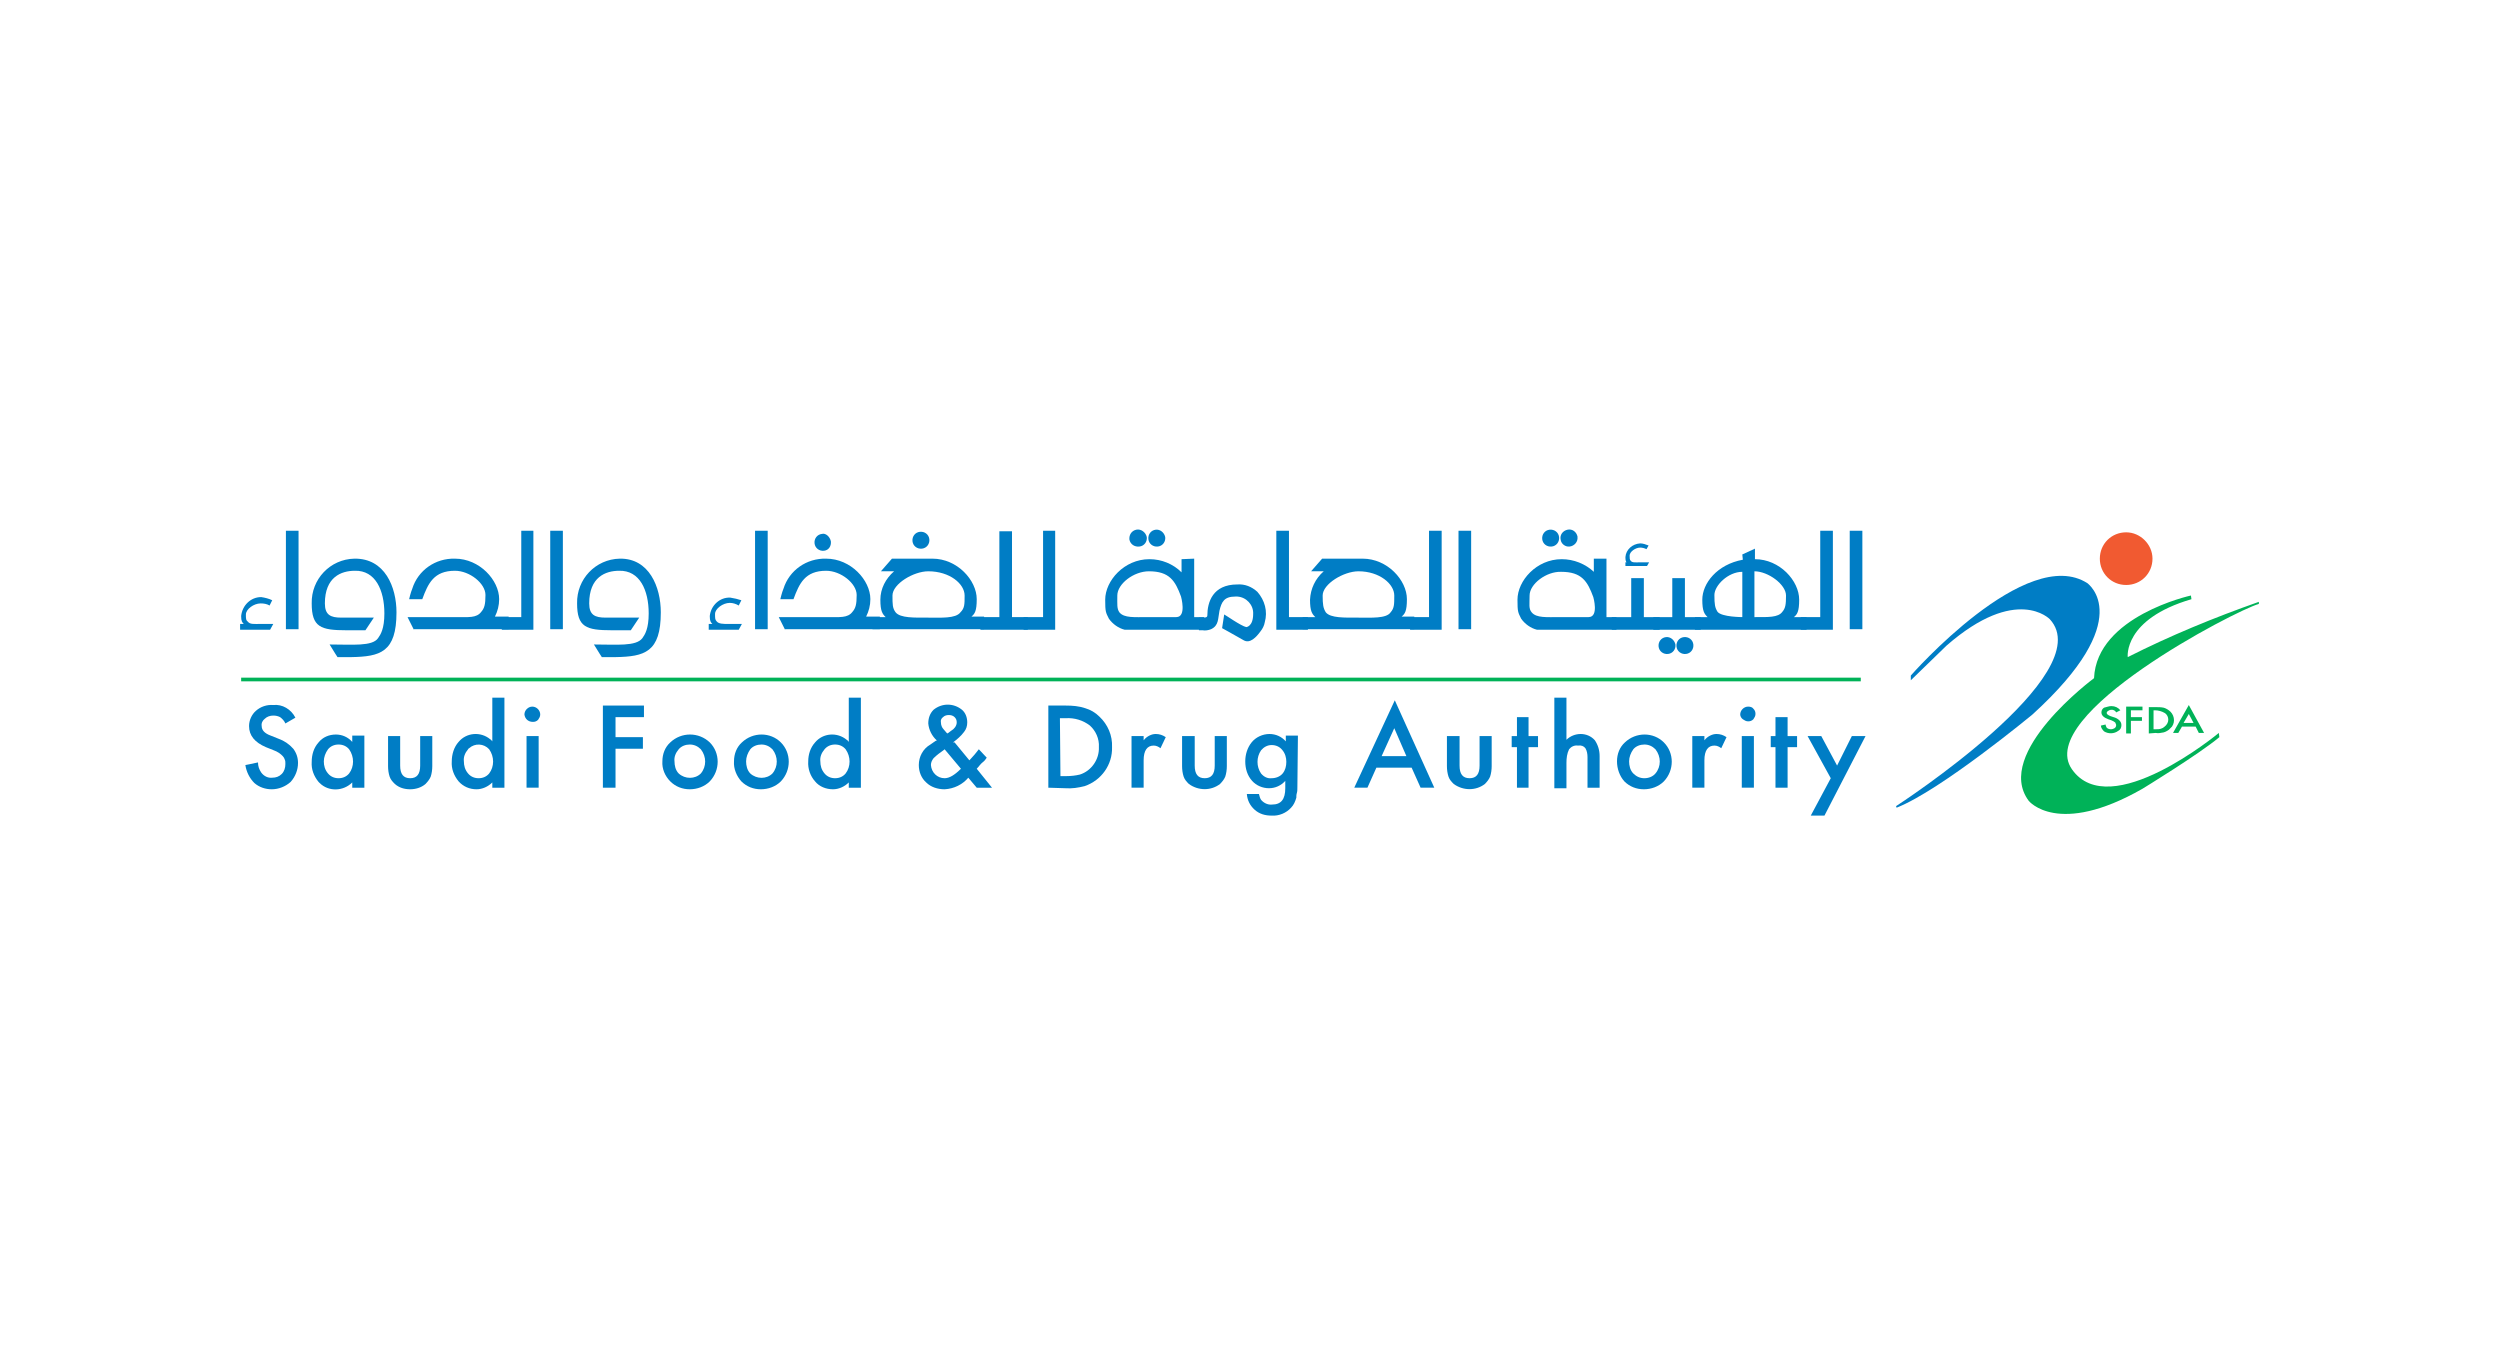 <svg xmlns="http://www.w3.org/2000/svg" xmlns:xlink="http://www.w3.org/1999/xlink" id="Layer_1" x="0px" y="0px" viewBox="0 0 474.8 255.6" style="enable-background:new 0 0 474.8 255.6;" xml:space="preserve"> <style type="text/css"> .st0{fill:#00B258;} .st1{fill:#007DC5;} .st2{fill:#F15A31;} </style> <g id="Layer_2_00000093172923424553829460000012290613533744953477_"> <g id="Layer_1-2"> <path class="st0" d="M401,134.1c0.7,0,1.3,0.3,1.7,0.8l-0.8,0.4c-0.1-0.2-0.2-0.3-0.4-0.4c-0.4-0.2-0.8-0.1-1.1,0.1 c-0.2,0.1-0.3,0.3-0.3,0.4c0,0.2,0.2,0.4,0.7,0.6l0.6,0.2c0.4,0.1,0.8,0.3,1.1,0.6c0.2,0.2,0.4,0.5,0.4,0.9c0,0.5-0.2,0.9-0.6,1.1 c-0.8,0.6-1.9,0.6-2.7,0.1c-0.3-0.3-0.6-0.7-0.6-1.1l0.9-0.2c0,0.2,0.1,0.4,0.2,0.6c0.2,0.2,0.5,0.3,0.8,0.3 c0.3,0,0.5-0.1,0.7-0.2c0.3-0.2,0.4-0.6,0.2-0.9c0-0.1-0.1-0.2-0.1-0.2c-0.1-0.1-0.2-0.1-0.3-0.2c-0.1-0.1-0.3-0.1-0.4-0.2 l-0.6-0.2c-0.8-0.3-1.3-0.7-1.3-1.3c0-0.4,0.2-0.7,0.5-0.9C400.1,134.3,400.5,134.1,401,134.1"></path> <polygon class="st0" points="406.9,134.9 404.7,134.9 404.7,136.2 406.8,136.2 406.8,136.9 404.7,136.9 404.7,139.3 403.8,139.3 403.8,134.2 406.9,134.2 "></polygon> <path class="st0" d="M409,138.5h0.4c0.3,0,0.7,0,1-0.1c0.3-0.1,0.5-0.2,0.7-0.4c0.4-0.3,0.7-0.8,0.7-1.3c0-0.5-0.2-1-0.7-1.3 c-0.5-0.3-1.2-0.5-1.8-0.5H409L409,138.5z M408.1,139.3v-5h1.3c0.5,0,1,0,1.5,0.1c0.4,0.1,0.7,0.3,1,0.5c1,0.7,1.3,2.1,0.6,3.1 c-0.2,0.2-0.4,0.4-0.6,0.6c-0.3,0.2-0.6,0.4-1,0.5c-0.5,0.1-1,0.2-1.5,0.1L408.1,139.3z"></path> <path class="st0" d="M416.6,137.3l-0.9-1.7l-1,1.7H416.6z M417,138h-2.6l-0.7,1.2h-1l3-5.3l2.9,5.3h-1L417,138z"></path> <path class="st1" d="M396.5,110.8c-11.6-7.6-33.6,17.5-33.6,17.5v0.9l6.8-6.6c13.3-11.6,19.6-5,19.6-5 c9.6,10.4-29.2,35.5-29.2,35.5l0.1,0.3c8.4-3.3,25.8-17.7,25.8-17.7C406,117.5,396.5,110.9,396.5,110.8"></path> <path class="st0" d="M429,114.7v-0.4c-8.5,3-16.8,6.4-24.9,10.5c0,0-0.9-7.2,12.1-11l-0.1-0.7c0,0-17.9,3.9-18.4,15.7 c0,0-19.2,14.2-12.4,23.3c0,0,5.5,6.9,21.6-2.3c0,0,10.8-6.6,14.6-9.8l-0.1-0.8c0,0-20.7,17.2-27.9,6.9S424.6,115.9,429,114.7"></path> <path class="st2" d="M403.8,101.1c-2.8,0-5,2.2-5,5c0,2.8,2.2,5,5,5s5-2.2,5-5C408.8,103.4,406.5,101.1,403.8,101.1"></path> <path class="st1" d="M46.3,118.5c-0.3-0.3-0.5-0.5-0.5-1.5c0.2-2,1.8-3.6,3.8-3.6c0.7,0.1,1.5,0.3,2.1,0.6l-0.5,1 c-0.5-0.3-1.1-0.4-1.7-0.4c-1.3,0-2.8,1.1-2.8,2.1c0,0.8,0,1.1,0.4,1.4c0.4,0.5,1.2,0.4,2.3,0.4h2.5l-0.6,1.1h-5.7v-1.1H46.3z"></path> <rect x="54.3" y="100.8" class="st1" width="2.4" height="18.7"></rect> <path class="st1" d="M75.3,116.3c0,7.6-3.1,8.4-8.6,8.5c-0.7,0-2.6,0-2.6,0s-0.6-0.9-1.5-2.4c4.3,0,8.1,0.4,9.2-1.2 c0.5-0.7,1.2-1.8,1.2-4.7c0-4.4-1.7-8.2-5.6-8.1c-2.6,0-5.7,1.2-5.7,6.2c0,2.2,1.1,2.7,3.1,2.7H71l-1.6,2.4h-3.6 c-4.9,0-6.6-0.6-6.6-5.1c-0.1-4.6,3.5-8.4,8.1-8.5C73.1,106,75.3,111.5,75.3,116.3"></path> <path class="st1" d="M78.6,119.6l-1.2-2.4h9.1c2.5,0,4,0.2,4.9-1c0.6-0.7,0.8-1.4,0.8-3.2c0-2.2-3-4.6-5.8-4.6 c-4,0-5.1,2.4-6.2,5.4h-2.5c0,0,0.3-1.3,0.6-2c1.1-3.5,4.4-5.8,8.1-5.7c4.7,0,8.4,4.1,8.4,7.7c0,1.2-0.3,2.3-0.8,3.3h2.6v2.4H78.6 z"></path> <polygon class="st1" points="99,117.2 99,100.8 101.3,100.8 101.3,119.6 95.3,119.6 95.3,117.2 "></polygon> <rect x="104.5" y="100.8" class="st1" width="2.4" height="18.7"></rect> <path class="st1" d="M125.5,116.3c0,7.6-3.1,8.4-8.6,8.5c-0.7,0-2.6,0-2.6,0s-0.6-0.9-1.5-2.4c4.3,0,8,0.4,9.2-1.2 c0.5-0.7,1.2-1.8,1.2-4.7c0-4.4-1.7-8.2-5.6-8.1c-2.6,0-5.7,1.2-5.7,6.2c0,2.2,1.1,2.7,3.1,2.7h6.4l-1.6,2.4h-3.6 c-4.9,0-6.6-0.6-6.6-5.1c-0.1-4.6,3.5-8.4,8.1-8.5C123.3,106,125.5,111.5,125.5,116.3"></path> <path class="st1" d="M135.3,118.5c-0.3-0.3-0.5-0.5-0.5-1.5c0.2-2,1.9-3.6,3.9-3.5c0.7,0.1,1.5,0.3,2.1,0.5l-0.5,1 c-0.5-0.3-1.1-0.5-1.7-0.5c-1.3,0-2.8,1.1-2.8,2.1c0,0.8,0,1.1,0.3,1.4c0.4,0.5,1.2,0.5,2.3,0.5h2.5l-0.6,1.1h-5.7v-1.1H135.3z"></path> <rect x="143.4" y="100.8" class="st1" width="2.4" height="18.7"></rect> <path class="st1" d="M157.8,102.8c0.1,0.9-0.4,1.7-1.3,1.8c0,0,0,0,0,0c-0.9,0.1-1.7-0.5-1.8-1.4c-0.1-0.9,0.5-1.7,1.4-1.8 C156.8,101.2,157.6,101.9,157.8,102.8C157.8,102.7,157.8,102.7,157.8,102.8 M149.1,119.6l-1.2-2.4h9.1c2.5,0,4,0.2,4.9-1 c0.6-0.7,0.8-1.4,0.8-3.2c0-2.2-3-4.6-5.8-4.6c-4,0-5.1,2.4-6.2,5.4h-2.5c0,0,0.3-1.3,0.6-2c1.1-3.5,4.4-5.8,8.1-5.7 c4.7,0,8.4,4.1,8.4,7.7c0,1.2-0.3,2.3-0.8,3.3h2.6v2.4H149.1z"></path> <path class="st1" d="M176.5,102.4c0.1,0.9-0.5,1.7-1.4,1.8c-0.9,0.1-1.7-0.5-1.8-1.4c-0.1-0.9,0.5-1.7,1.4-1.8 C175.6,100.9,176.4,101.5,176.5,102.4C176.5,102.4,176.5,102.4,176.5,102.4 M183.2,113.1c0-2.2-2.8-4.6-6.9-4.6 c-2.8,0-6.8,2.4-6.8,4.6c0,1.7,0,2.4,0.6,3.2c0.9,1.1,3.6,1,6.1,1s5.3,0.2,6.2-1C183.2,115.5,183.2,114.8,183.2,113.1 M165.8,117.2h2.4c-0.6-0.6-1-1.1-1-3.3c0-2.1,1-4,2.6-5.4h-2.5l2.1-2.4h7.7c4.7,0,8.4,4.1,8.4,7.7c0,2.3-0.4,2.8-1,3.3h2.4v2.4 h-21.2V117.2z"></path> <polygon class="st1" points="189.8,117.2 189.8,100.9 192.2,100.9 192.2,117.2 195.2,117.2 195.2,119.6 186.2,119.6 186.2,117.2 "></polygon> <polygon class="st1" points="198.1,117.2 198.1,100.8 200.4,100.8 200.4,119.6 194.4,119.6 194.4,117.2 "></polygon> <path class="st1" d="M221.3,102c0.1,0.9-0.5,1.7-1.4,1.8s-1.7-0.5-1.8-1.4c-0.1-0.9,0.5-1.7,1.4-1.8 C220.3,100.5,221.1,101.1,221.3,102C221.3,102,221.3,102,221.3,102 M217.8,102c0.1,0.9-0.5,1.7-1.4,1.8c0,0,0,0,0,0 c-0.9,0.1-1.7-0.4-1.9-1.3c-0.1-0.9,0.4-1.7,1.3-1.9S217.6,101.1,217.8,102C217.8,102,217.8,102,217.8,102 M212.2,113.1 c0,1.7-0.1,2.5,0.4,3.2c0.9,1.1,2.9,0.9,5.4,0.9h5.4c2,0,0.9-3.9,0.9-3.9c-1.1-3-2.2-4.8-6.1-4.8 C215.3,108.5,212.2,110.9,212.2,113.1 M226.8,106.1v11.1h1.9v2.4h-15.1c-1.2-0.3-2.3-1.1-3-2.1c-0.6-1.2-0.7-1.3-0.7-3.6 c0-3.6,3.6-7.7,8.4-7.7c2.3,0,4.5,0.9,6.1,2.5v-2.5L226.8,106.1z"></path> <path class="st1" d="M238.8,112.4c1.4,1.6,2,3.7,1.4,5.8c-0.1,0.6-0.4,1.2-0.8,1.7c-0.8,1.1-2,2.4-3.2,1.7 c-1.9-1.1-4.1-2.3-4.1-2.3l0.4-2.6c0.1,0,3.2,2.2,4.2,2.4c0,0,1.3-0.1,1.3-2.5c0.1-1.7-1.3-3.2-3-3.3c-0.1,0-0.3,0-0.4,0 c-2.1,0-2.6,1-3,2.7c-0.3,1.5-0.1,2.8-1.6,3.5c-0.5,0.2-1.1,0.3-1.6,0.2h-0.7v-2.4h0.7c0.4,0,0.9,0,0.9-0.4c0-2.5,1-5.9,5.7-5.9 C236.4,110.9,237.7,111.4,238.8,112.4"></path> <polygon class="st1" points="248.4,119.6 242.4,119.6 242.4,100.8 244.8,100.8 244.8,117.2 248.4,117.2 "></polygon> <path class="st1" d="M264.8,113.1c0-2.2-2.8-4.6-6.8-4.6c-2.8,0-6.8,2.4-6.8,4.6c0,1.7,0.1,2.4,0.6,3.2c0.9,1.1,3.6,1,6.1,1 c2.5,0,5.4,0.2,6.2-1C264.8,115.5,264.8,114.8,264.8,113.1 M247.4,117.2h2.4c-0.6-0.6-1-1.1-1-3.3c0.1-2.1,1-4,2.6-5.4H249 l2.1-2.4h7.7c4.7,0,8.4,4.1,8.4,7.7c0,2.3-0.4,2.8-1,3.3h2.4v2.4h-21.2L247.4,117.2z"></path> <polygon class="st1" points="271.4,117.2 271.4,100.8 273.8,100.8 273.8,119.6 267.8,119.6 267.8,117.2 "></polygon> <rect x="277" y="100.8" class="st1" width="2.4" height="18.7"></rect> <path class="st1" d="M299.6,102c0.1,0.9-0.6,1.7-1.5,1.8c-0.8,0.1-1.6-0.5-1.7-1.3c-0.2-0.9,0.4-1.7,1.3-1.9 c0.9-0.2,1.7,0.4,1.9,1.3C299.6,101.9,299.6,102,299.6,102 M296.1,102c0.1,0.9-0.5,1.7-1.4,1.8c0,0,0,0,0,0 c-0.9,0.1-1.7-0.5-1.8-1.4c-0.1-0.9,0.5-1.7,1.4-1.8C295.2,100.5,296,101.1,296.1,102C296.1,102,296.1,102,296.1,102 M290.5,113.1 c0,1.7-0.2,2.5,0.4,3.2c0.9,1.1,2.9,0.9,5.4,0.9h5.4c2,0,0.9-3.8,0.9-3.8c-1.1-3-2.2-4.8-6.1-4.8 C293.7,108.5,290.5,110.9,290.5,113.1 M305.1,106.1v11.1h1.9v2.4h-15.1c-1.2-0.3-2.3-1.1-3-2.1c-0.6-1.2-0.7-1.3-0.7-3.6 c0-3.6,3.6-7.7,8.4-7.7c2.3,0,4.5,0.9,6.1,2.4v-2.5L305.1,106.1z"></path> <path class="st1" d="M309,106.9c-0.2-0.2-0.3-0.4-0.3-1.1c0.1-1.4,1.3-2.5,2.8-2.6c0.5,0,1.1,0.2,1.6,0.4l-0.4,0.7 c-0.4-0.2-0.8-0.3-1.2-0.3c-0.9,0-2,0.8-2,1.5c0,0.5,0,0.8,0.2,1c0.3,0.4,0.9,0.3,1.7,0.3h1.8l-0.4,0.7h-4.1v-0.7H309z M309.8,117.2v-7.4h2.4v7.4h3v2.4h-9.1v-2.4H309.8z"></path> <path class="st1" d="M321.6,122.4c0.1,0.9-0.5,1.7-1.4,1.8c0,0,0,0,0,0c-0.9,0.1-1.7-0.5-1.8-1.4s0.5-1.7,1.4-1.8 C320.7,120.9,321.5,121.5,321.6,122.4C321.6,122.4,321.6,122.4,321.6,122.4 M318.2,122.4c0.1,0.9-0.5,1.7-1.4,1.8 s-1.7-0.5-1.8-1.4c-0.1-0.9,0.5-1.7,1.4-1.8C317.2,120.9,318,121.5,318.2,122.4C318.2,122.4,318.2,122.4,318.2,122.4 M317.6,117.2 v-7.4h2.4v7.4h3v2.4h-9v-2.4H317.6z"></path> <path class="st1" d="M339.2,113.1c0-2.1-3.4-4.6-6-4.6v8.7c2.6,0,4.5,0.1,5.3-1C339.1,115.5,339.2,114.8,339.2,113.1 M330.9,108.6 c-2.7,0-5.3,2.6-5.3,4.4c0,1.8,0.1,2.4,0.6,3.2c0.8,1,4.7,1,4.7,1V108.6z M330.9,105.3l2.4-1.1v2c4.7,0,8.4,4.1,8.4,7.7 c0,2.3-0.4,2.8-1,3.3h2.4v2.4h-21.2v-2.4h2.4c-0.6-0.6-1-1.1-1-3.3c0-3.1,2.8-6.7,7.7-7.6L330.9,105.3z"></path> <polygon class="st1" points="345.7,117.2 345.7,100.8 348.1,100.8 348.1,119.6 342,119.6 342,117.2 "></polygon> <rect x="351.3" y="100.8" class="st1" width="2.4" height="18.7"></rect> <path class="st1" d="M56.1,136.3l-1.9,1.1c-0.2-0.5-0.6-0.9-1-1.2c-0.4-0.2-0.8-0.3-1.3-0.3c-0.6,0-1.2,0.2-1.6,0.6 c-0.4,0.3-0.7,0.8-0.6,1.4c0,0.8,0.6,1.4,1.7,1.8l1.5,0.6c1.1,0.4,2,1,2.8,1.9c0.6,0.8,0.9,1.7,0.9,2.7c0,1.3-0.5,2.6-1.4,3.6 c-1,0.9-2.3,1.4-3.6,1.4c-1.2,0-2.4-0.4-3.3-1.2c-0.9-0.9-1.5-2.1-1.7-3.4l2.4-0.5c0,0.7,0.2,1.3,0.6,1.9c0.5,0.7,1.3,1.1,2.1,1 c0.7,0,1.3-0.2,1.8-0.7c0.5-0.5,0.7-1.2,0.7-1.9c0-0.3,0-0.6-0.1-0.8c-0.1-0.3-0.2-0.5-0.4-0.7c-0.2-0.2-0.4-0.4-0.7-0.6 c-0.3-0.2-0.7-0.4-1-0.5l-1.5-0.6c-2.1-0.9-3.2-2.2-3.2-4c0-1.1,0.5-2.2,1.3-2.9c0.9-0.8,2.1-1.2,3.3-1.1 C53.6,133.7,55.3,134.7,56.1,136.3"></path> <path class="st1" d="M61.5,144.6c0,0.8,0.2,1.6,0.8,2.3c0.5,0.6,1.2,0.9,2,0.9c0.8,0,1.5-0.3,2-0.9c1-1.3,1-3.2,0-4.6 c-0.5-0.6-1.2-0.9-2-0.9c-0.8,0-1.5,0.3-2,0.9C61.8,143,61.5,143.8,61.5,144.6 M66.9,139.7h2.3v9.9h-2.3v-1 c-1.7,1.7-4.5,1.8-6.2,0.1c-0.1-0.1-0.1-0.1-0.2-0.2c-0.9-1.1-1.4-2.4-1.3-3.8c0-1.4,0.4-2.7,1.3-3.7c0.8-1,2-1.5,3.3-1.5 c1.2,0,2.3,0.5,3.1,1.4V139.7z"></path> <path class="st1" d="M76,139.8v5.6c0,1.6,0.6,2.4,1.9,2.4c1.3,0,1.9-0.8,1.9-2.4v-5.6h2.3v5.7c0,0.7-0.1,1.4-0.3,2 c-0.2,0.5-0.6,1-1,1.4c-0.8,0.7-1.9,1-2.9,1c-1.1,0-2.1-0.3-2.9-1c-0.4-0.4-0.8-0.8-1-1.4c-0.2-0.6-0.3-1.3-0.3-2v-5.7H76z"></path> <path class="st1" d="M88.1,144.6c0,0.8,0.2,1.6,0.8,2.3c0.5,0.6,1.2,0.9,2,0.9c0.8,0,1.5-0.3,2-0.9c1-1.3,1-3.2,0-4.6 c-1-1.1-2.7-1.2-3.8-0.2c-0.1,0.1-0.2,0.1-0.2,0.2C88.3,143,88,143.8,88.1,144.6 M93.5,132.5h2.3v17.1h-2.3v-1 c-0.8,0.8-1.9,1.3-3,1.3c-1.3,0-2.5-0.5-3.4-1.5c-0.9-1.1-1.4-2.4-1.3-3.8c0-1.3,0.4-2.7,1.3-3.7c1.5-1.8,4.2-2,6-0.5 c0.2,0.1,0.3,0.3,0.4,0.4L93.5,132.5z"></path> <path class="st1" d="M102.2,149.6H100v-9.8h2.3V149.6z M99.6,135.7c0-0.8,0.7-1.5,1.5-1.5c0.8,0,1.5,0.7,1.5,1.5 c0,0.4-0.2,0.7-0.4,1c-0.3,0.3-0.6,0.4-1,0.4C100.3,137.1,99.7,136.5,99.6,135.7C99.6,135.7,99.6,135.7,99.6,135.7"></path> <polygon class="st1" points="122.3,136.2 116.9,136.2 116.9,140 122.1,140 122.1,142.2 116.9,142.2 116.9,149.6 114.5,149.6 114.5,134 122.3,134 "></polygon> <path class="st1" d="M128.1,144.6c0,0.8,0.2,1.7,0.8,2.3c1.2,1.1,3.1,1.1,4.2,0c1.1-1.3,1.1-3.2,0-4.6c-0.6-0.6-1.3-0.9-2.1-0.9 c-0.8,0-1.6,0.3-2.1,0.9C128.3,143,128,143.8,128.1,144.6 M125.8,144.6c0-1.4,0.5-2.7,1.5-3.6c2.1-2,5.4-2,7.5,0c2,2,2,5.3,0,7.4 c-1,1-2.4,1.5-3.8,1.5c-1.4,0-2.7-0.5-3.7-1.5C126.3,147.4,125.7,146,125.8,144.6"></path> <path class="st1" d="M141.7,144.6c0,0.8,0.2,1.7,0.8,2.3c1.2,1.1,3.1,1.1,4.2,0c1.1-1.3,1.1-3.2,0-4.6c-0.6-0.6-1.3-0.9-2.1-0.9 c-0.8,0-1.6,0.3-2.1,0.9C142,143,141.7,143.8,141.7,144.6 M139.4,144.6c0-1.4,0.5-2.7,1.5-3.6c2.1-2,5.4-2,7.4,0c2,2,2,5.3,0,7.4 c-1,1-2.4,1.5-3.8,1.5c-1.4,0-2.7-0.5-3.7-1.5C139.9,147.4,139.3,146,139.4,144.6"></path> <path class="st1" d="M155.8,144.6c0,0.8,0.2,1.6,0.8,2.3c0.5,0.6,1.2,0.9,2,0.9c0.8,0,1.5-0.3,2-0.9c1-1.3,1-3.2,0-4.6 c-0.5-0.6-1.2-0.9-2-0.9c-0.8,0-1.5,0.3-2,0.9C156,143,155.7,143.8,155.8,144.6 M161.2,132.5h2.3v17.1h-2.3v-1 c-0.8,0.8-1.9,1.3-3,1.3c-1.3,0-2.6-0.5-3.4-1.5c-0.9-1-1.4-2.4-1.3-3.8c0-1.3,0.4-2.6,1.3-3.6c1.5-1.8,4.2-2,6-0.5 c0.2,0.1,0.3,0.3,0.4,0.4V132.5z"></path> <path class="st1" d="M179.9,139.3l0.2-0.1c0.3-0.2,0.6-0.5,0.8-0.6c0.2-0.1,0.3-0.3,0.5-0.5c0.2-0.3,0.3-0.6,0.3-0.9 c0-0.4-0.1-0.7-0.4-1c-0.3-0.3-0.7-0.4-1.1-0.4c-0.4,0-0.8,0.1-1.1,0.4c-0.3,0.2-0.5,0.6-0.4,1c0,0.5,0.2,1,0.5,1.3l0.6,0.7 L179.9,139.3 M179.4,142.3l-0.1,0.1c-0.7,0.5-1.4,1-2,1.6c-0.3,0.4-0.5,0.8-0.5,1.3c0.1,1.4,1.2,2.5,2.6,2.5 c0.9,0,1.9-0.6,3.1-1.8L179.4,142.3z M181.3,141l2.8,3.4l0.1-0.1c0.3-0.3,0.6-0.7,0.9-1c0.3-0.4,0.5-0.6,0.8-1l1.5,1.6 c-0.2,0.3-0.4,0.6-0.8,0.9s-0.7,0.8-1.1,1.2l2.9,3.6h-2.9l-1.6-1.9c-1.1,1.3-2.7,2.1-4.5,2.2c-1.3,0-2.6-0.4-3.5-1.3 c-0.9-0.8-1.4-2-1.4-3.3c0-1.6,0.8-3.1,2.2-3.9l1-0.7h0.1l0.1-0.1c-0.9-0.8-1.5-2-1.6-3.2c0-1,0.3-1.9,1-2.6 c1.6-1.3,3.8-1.3,5.4,0c0.7,0.6,1,1.5,1,2.4c0,0.7-0.2,1.3-0.6,1.8c-0.6,0.8-1.3,1.4-2.1,2"></path> <path class="st1" d="M201.4,147.4h1.1c0.9,0,1.8-0.1,2.6-0.3c2.2-0.7,3.7-2.9,3.6-5.2c0.1-1.6-0.6-3.1-1.7-4.1 c-1.3-1-2.9-1.5-4.6-1.4h-1.1L201.4,147.4z M199.1,149.6V134h3.3c1.3,0,2.5,0.1,3.7,0.5c1,0.3,1.9,0.8,2.7,1.6 c1.6,1.5,2.5,3.6,2.4,5.8c0.1,3.3-2,6.3-5.2,7.4c-1.2,0.3-2.4,0.5-3.7,0.4L199.1,149.6z"></path> <path class="st1" d="M214.9,139.8h2.3v0.8c0.3-0.4,0.7-0.7,1.1-0.9c0.4-0.2,0.8-0.3,1.2-0.3c0.7,0,1.3,0.2,1.9,0.6l-1,2.1 c-0.4-0.3-0.8-0.5-1.3-0.5c-1.2,0-1.9,0.9-1.9,2.8v5.2h-2.3L214.9,139.8z"></path> <path class="st1" d="M226.9,139.8v5.6c0,1.6,0.6,2.4,1.9,2.4s1.9-0.8,1.9-2.4v-5.6h2.3v5.7c0,0.7-0.1,1.4-0.3,2 c-0.2,0.5-0.6,1-1,1.4c-1.7,1.3-4.1,1.3-5.9,0c-0.4-0.4-0.8-0.8-1-1.4c-0.2-0.6-0.3-1.3-0.3-2v-5.7H226.9z"></path> <path class="st1" d="M244.3,144.7c0-0.8-0.2-1.6-0.8-2.3c-0.5-0.6-1.2-0.9-2-0.9c-0.8,0-1.5,0.4-2,1c-0.9,1.3-0.9,3.1,0,4.4 c0.5,0.6,1.2,1,2,0.9c0.8,0,1.6-0.3,2.1-0.9C244.1,146.3,244.3,145.5,244.3,144.7 M246.4,149.4c0,0.5,0,0.9-0.1,1.2 s-0.1,0.7-0.1,0.9c-0.2,0.7-0.5,1.4-1,1.9c-0.9,1-2.3,1.6-3.7,1.5c-1.2,0-2.3-0.3-3.2-1.1c-0.9-0.8-1.4-1.8-1.5-3h2.3 c0.1,0.4,0.2,0.8,0.4,1.1c0.5,0.6,1.3,1,2.1,0.9c1.7,0,2.5-1,2.5-3.1v-1.4c-0.8,0.9-1.9,1.4-3.1,1.4c-1.2,0-2.4-0.5-3.2-1.4 c-0.9-1-1.3-2.3-1.3-3.7c0-1.3,0.4-2.6,1.2-3.6c0.8-1,2.1-1.6,3.4-1.6c1.2,0,2.3,0.5,3.1,1.4v-1.1h2.3L246.4,149.4z"></path> <path class="st1" d="M267.1,143.6l-2.3-5.3l-2.4,5.3H267.1z M268.1,145.8h-6.7l-1.7,3.8h-2.5l7.7-16.6l7.5,16.6h-2.6L268.1,145.8z "></path> <path class="st1" d="M277.2,139.8v5.6c0,1.6,0.6,2.4,1.9,2.4c1.3,0,1.9-0.8,1.9-2.4v-5.6h2.3v5.7c0,0.7-0.1,1.4-0.3,2 c-0.2,0.5-0.6,1-1,1.4c-1.7,1.3-4.1,1.3-5.9,0c-0.4-0.4-0.8-0.8-1-1.4c-0.2-0.6-0.3-1.3-0.3-2v-5.7H277.2z"></path> <polygon class="st1" points="290.3,141.9 290.3,149.6 288.1,149.6 288.1,141.9 287.1,141.9 287.1,139.8 288.1,139.8 288.1,136.2 290.3,136.2 290.3,139.8 292.1,139.8 292.1,141.9 "></polygon> <path class="st1" d="M295.2,132.5h2.3v8c0.7-0.7,1.7-1.1,2.7-1.1c1,0,2,0.4,2.7,1.2c0.6,0.9,0.9,1.9,0.9,3v6h-2.3v-5.8 c0-0.6-0.1-1.2-0.4-1.7c-0.3-0.4-0.8-0.6-1.4-0.5c-0.7-0.1-1.3,0.2-1.7,0.7c-0.4,0.8-0.5,1.7-0.5,2.6v4.8h-2.3V132.5z"></path> <path class="st1" d="M309.4,144.6c0,0.8,0.2,1.7,0.8,2.3c0.6,0.6,1.3,0.9,2.1,0.9c0.8,0,1.6-0.3,2.1-0.9c1.1-1.3,1.1-3.2,0-4.6 c-0.6-0.6-1.3-0.9-2.1-0.9c-0.8,0-1.6,0.3-2.1,0.9C309.7,143,309.4,143.8,309.4,144.6 M307.1,144.6c0-1.4,0.5-2.7,1.5-3.6 c2.1-2,5.4-2,7.4,0c2,2,2,5.3,0,7.4c-1,1-2.4,1.5-3.8,1.5c-1.4,0-2.7-0.5-3.7-1.5C307.6,147.4,307.1,146,307.1,144.6"></path> <path class="st1" d="M321.4,139.8h2.3v0.8c0.3-0.4,0.7-0.7,1.1-0.9c0.4-0.2,0.8-0.3,1.2-0.3c0.7,0,1.3,0.2,1.9,0.6l-1,2.1 c-0.4-0.3-0.8-0.5-1.3-0.5c-1.2,0-1.9,0.9-1.9,2.8v5.2h-2.3L321.4,139.8z"></path> <path class="st1" d="M333.1,149.6h-2.3v-9.8h2.3L333.1,149.6z M330.5,135.7c0-0.8,0.7-1.5,1.5-1.5c0.4,0,0.8,0.1,1,0.4 c0.3,0.3,0.4,0.6,0.4,1c0,0.4-0.2,0.7-0.4,1c-0.3,0.3-0.6,0.4-1,0.4c-0.4,0-0.7-0.2-1-0.4C330.7,136.4,330.5,136,330.5,135.7"></path> <polygon class="st1" points="339.5,141.9 339.5,149.6 337.2,149.6 337.2,141.9 336.3,141.9 336.3,139.8 337.2,139.8 337.2,136.2 339.5,136.2 339.5,139.8 341.3,139.8 341.3,141.9 "></polygon> <polygon class="st1" points="347.7,147.8 343.3,139.8 345.9,139.8 348.9,145.4 351.7,139.8 354.3,139.8 346.5,154.9 343.9,154.9 "></polygon> <rect x="45.8" y="128.7" class="st0" width="307.6" height="0.7"></rect> </g> </g> </svg>